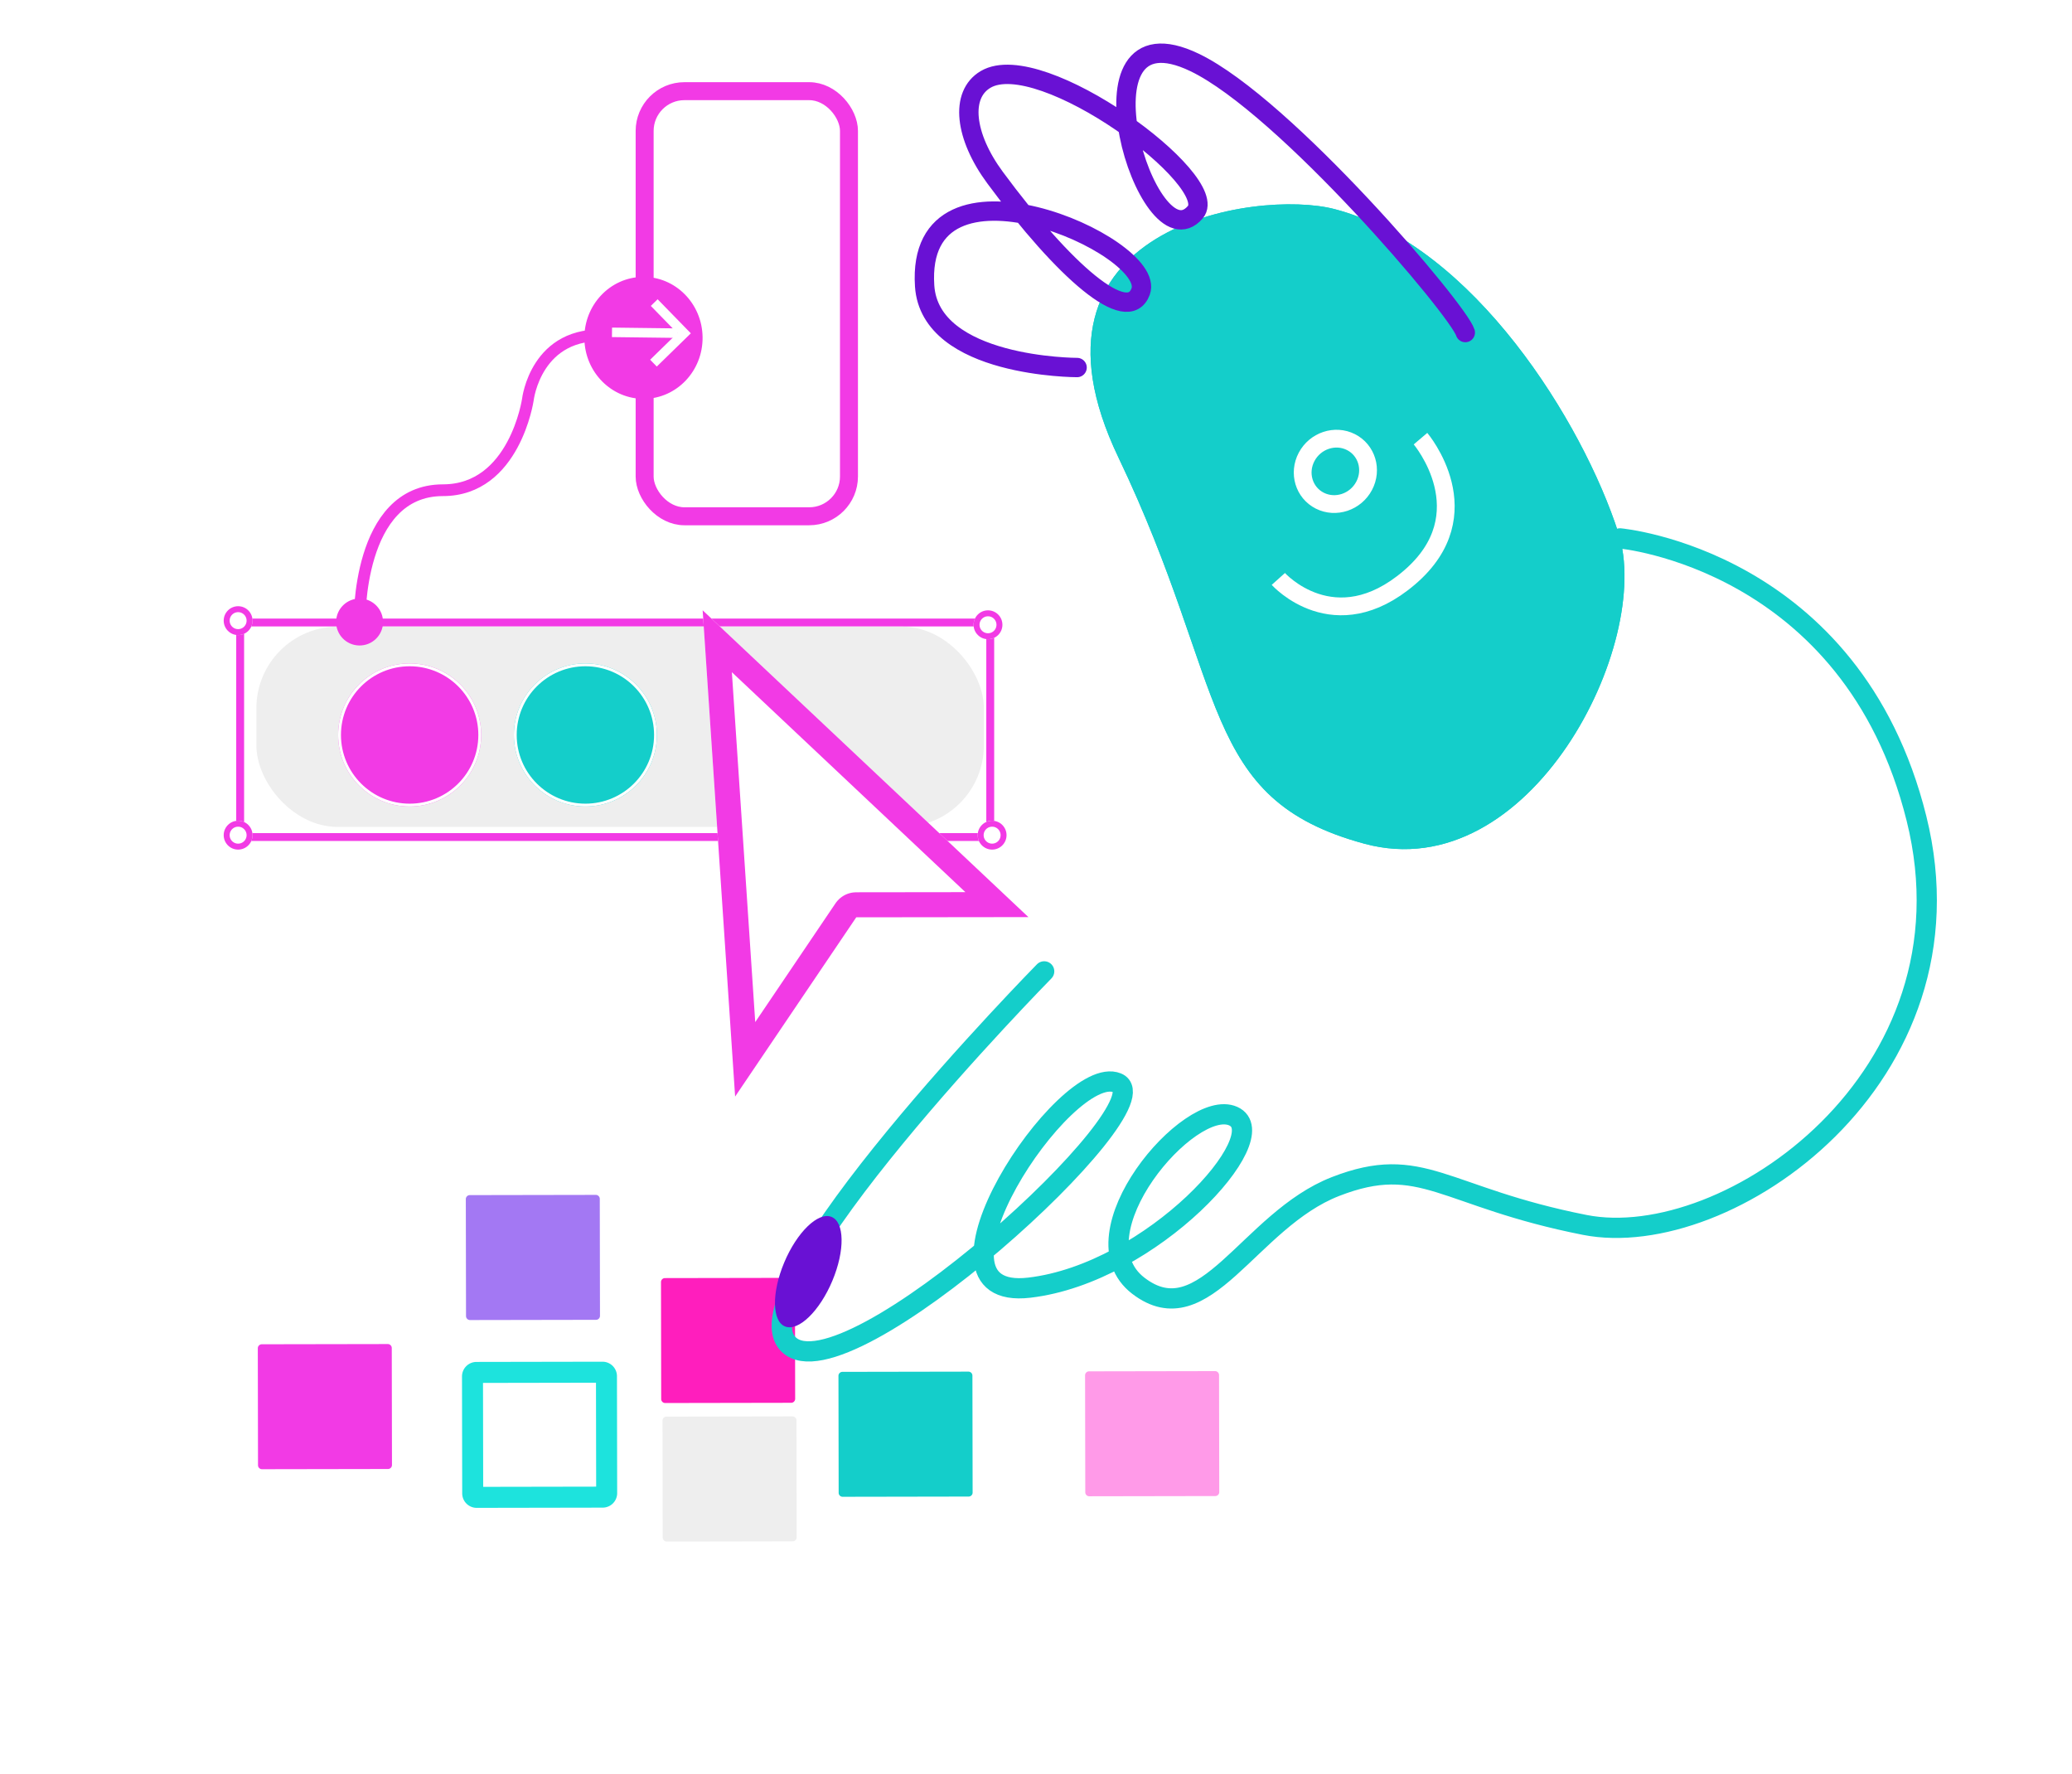 <svg xmlns="http://www.w3.org/2000/svg" xmlns:xlink="http://www.w3.org/1999/xlink" fill="none" version="1.1" viewBox="0 0 507 434">
  <defs>
    <clipPath id="a" class="frame-clip frame-clip-def">
      <rect width="507" height="434" x="0" y="0" rx="0" ry="0"/>
    </clipPath>
  </defs>
  <g class="frame-container-wrapper">
    <g class="frame-container-blur">
      <g fill="none" class="frame-container-shadows" clip-path="url(#a)">
        <g class="fills">
          <rect width="507" height="434" x="0" y="0" class="frame-background" rx="0" ry="0"/>
        </g>
        <g class="frame-children">
          <g rx="0" ry="0">
            <rect width="185.466" height="54.413" x="57.8" y="151.326" class="fills" rx="0" ry="0" transform="matrix(-1 0 0 1 301.067 0)"/>
            <g class="strokes">
              <g class="inner-stroke-shape" transform="matrix(-1 0 0 1 301.067 0)">
                <defs>
                  <clipPath id="c">
                    <use href="#b"/>
                  </clipPath>
                  <rect id="b" width="185.466" height="54.413" x="57.8" y="151.326" fill="none" stroke="#f23ae5" stroke-opacity="1" stroke-width="3.858" rx="0" ry="0"/>
                </defs>
                <use clip-path="url('#c')" href="#b"/>
              </g>
            </g>
            <ellipse cx="58.267" cy="151.835" fill="#fff" fill-opacity="1" class="fills" rx="3.529" ry="3.532" transform="matrix(-1 0 0 1 116.533 0)"/>
            <g class="strokes">
              <g class="inner-stroke-shape" transform="matrix(-1 0 0 1 116.533 0)">
                <defs>
                  <clipPath id="e">
                    <use href="#d"/>
                  </clipPath>
                  <ellipse id="d" cx="58.267" cy="151.835" fill="none" stroke="#f23ae5" stroke-opacity="1" stroke-width="2.913" rx="3.529" ry="3.532"/>
                </defs>
                <use clip-path="url('#e')" href="#d"/>
              </g>
            </g>
            <ellipse cx="58.267" cy="204.315" fill="#fff" fill-opacity="1" class="fills" rx="3.529" ry="3.532" transform="matrix(-1 0 0 1 116.533 0)"/>
            <g class="strokes">
              <g class="inner-stroke-shape" transform="matrix(-1 0 0 1 116.533 0)">
                <defs>
                  <clipPath id="g">
                    <use href="#f"/>
                  </clipPath>
                  <ellipse id="f" cx="58.267" cy="204.315" fill="none" stroke="#f23ae5" stroke-opacity="1" stroke-width="2.913" rx="3.529" ry="3.532"/>
                </defs>
                <use clip-path="url('#g')" href="#f"/>
              </g>
            </g>
            <ellipse cx="241.754" cy="152.844" fill="#fff" fill-opacity="1" class="fills" rx="3.529" ry="3.532" transform="matrix(-1 0 0 1 483.508 0)"/>
            <g class="strokes">
              <g class="inner-stroke-shape" transform="matrix(-1 0 0 1 483.508 0)">
                <defs>
                  <clipPath id="i">
                    <use href="#h"/>
                  </clipPath>
                  <ellipse id="h" cx="241.754" cy="152.844" fill="none" stroke="#f23ae5" stroke-opacity="1" stroke-width="2.913" rx="3.529" ry="3.532"/>
                </defs>
                <use clip-path="url('#i')" href="#h"/>
              </g>
            </g>
            <ellipse cx="242.762" cy="204.315" fill="#fff" fill-opacity="1" class="fills" rx="3.529" ry="3.532" transform="matrix(-1 0 0 1 485.524 0)"/>
            <g class="strokes">
              <g class="inner-stroke-shape" transform="matrix(-1 0 0 1 485.524 0)">
                <defs>
                  <clipPath id="k">
                    <use href="#j"/>
                  </clipPath>
                  <ellipse id="j" cx="242.762" cy="204.315" fill="none" stroke="#f23ae5" stroke-opacity="1" stroke-width="2.913" rx="3.529" ry="3.532"/>
                </defs>
                <use clip-path="url('#k')" href="#j"/>
              </g>
            </g>
          </g>
          <rect width="50" height="104" x="157.738" y="22.303" class="fills" rx="9.734" ry="9.734"/>
          <g class="strokes">
            <rect width="50" height="104" x="157.738" y="22.303" fill="none" stroke="#f23ae5" stroke-opacity="1" stroke-width="4.398" class="stroke-shape" rx="9.734" ry="9.734"/>
          </g>
          <defs>
            <filter id="l" width="1.505" height="2.835" x="-.253" y="-.918" color-interpolation-filters="sRGB" filterUnits="objectBoundingBox">
              <feFlood flood-opacity="0" result="BackgroundImageFix"/>
              <feColorMatrix in="SourceAlpha" type="matrix" values="0 0 0 0 0 0 0 0 0 0 0 0 0 0 0 0 0 0 127 0"/>
              <feOffset dx="0" dy="0"/>
              <feGaussianBlur stdDeviation="4.983"/>
              <feColorMatrix type="matrix" values="0 0 0 0 0 0 0 0 0 0 0 0 0 0 0 0 0 0 0.14 0"/>
              <feBlend in2="BackgroundImageFix" mode="normal" result="filter_c58facc9-97ab-8059-8005-9bf7a10b580c"/>
              <feBlend in="SourceGraphic" in2="filter_c58facc9-97ab-8059-8005-9bf7a10b580c" mode="normal" result="shape"/>
            </filter>
          </defs>
          <rect width="178" height="49" x="62.738" y="153.303" fill="#eee" fill-opacity="1" class="fills" filter="url(#l)" rx="19.933" ry="19.933"/>
          <g class="frame-container-wrapper">
            <g class="frame-container-blur">
              <g fill="none" class="frame-container-shadows">
                <g class="fills">
                  <rect width="100" height="60" x="60.738" y="74.303" class="frame-background" rx="0" ry="0" transform="matrix(1 0 0 -1 0 208.605)"/>
                </g>
                <g class="frame-children" rx="0" ry="0">
                  <rect width="100.435" height="59.74" x="60.521" y="74.433" class="fills" rx="0" ry="0" transform="matrix(.021 -1 -1 -.021 212.68 217.237)"/>
                  <path fill="#f23ae5" fill-opacity="1" d="M157.645 97.572c7.98-.1 14.375-6.866 14.27-15.1-.106-8.232-6.671-14.835-14.653-14.735-7.98.1-14.375 6.866-14.27 15.1.106 8.232 6.672 14.835 14.653 14.735m5.286-6.34" class="fills"/>
                  <path d="M87.986 152.17s-.675-32.243 20.4-32.243c17.533 0 20.78-22.173 20.78-22.173s1.947-16.957 19.48-15.653" class="fills"/>
                  <g class="strokes">
                    <g class="stroke-shape">
                      <defs>
                        <marker id="n" fill="#f23ae5" fill-opacity="1" markerHeight="4" markerWidth="4" orient="auto-start-reverse" refX="3" refY="3" viewBox="0 0 6 6">
                          <circle cx="3" cy="3" r="3"/>
                        </marker>
                        <marker id="m" fill="#f23ae5" fill-opacity="1" markerHeight="6" markerWidth="6" orient="auto-start-reverse" refX="3" refY="3" viewBox="0 0 6 6">
                          <path d="M3 2.5h.5v1H3z"/>
                        </marker>
                      </defs>
                      <path fill="none" stroke="#f23ae5" stroke-opacity="1" stroke-width="2.871" marker-end="url(#m)" marker-start="url(#n)" d="M87.986 152.17s-.675-32.243 20.4-32.243c17.533 0 20.78-22.173 20.78-22.173s1.947-16.957 19.48-15.653"/>
                    </g>
                  </g>
                </g>
              </g>
            </g>
          </g>
          <path d="m149.75 81.303 16 .2" class="fills"/>
          <g class="strokes">
            <g class="stroke-shape">
              <defs>
                <marker id="p" fill="#fff" fill-opacity="1" markerHeight="8.5" markerWidth="8.5" orient="auto-start-reverse" refX="2" refY="3" viewBox="0 0 3 6">
                  <path d="M.5.5 3 3 .5 5.5 0 5l2-2-2-2z"/>
                </marker>
              </defs>
              <path fill="none" stroke="#fff" stroke-opacity="1" stroke-width="2.324" marker-end="url(#p)" d="m149.75 81.303 16 .2"/>
            </g>
          </g>
          <path fill="#fff" fill-rule="nonzero" d="m171.933 149.303 7.945 118.96 29.64-43.851 42.124-.051z" class="fills" clip-rule="evenodd"/>
          <g fill-rule="nonzero" stroke-linejoin="round" stroke-miterlimit="10" class="strokes" clip-rule="evenodd">
            <g class="inner-stroke-shape">
              <defs>
                <clipPath id="r">
                  <use href="#q"/>
                </clipPath>
                <path id="q" fill="none" stroke="#f23ae5" stroke-opacity="1" stroke-width="12.248" d="m171.933 149.303 7.945 118.96 29.64-43.851 42.124-.051z"/>
              </defs>
              <use clip-path="url('#r')" href="#q"/>
            </g>
          </g>
          <g rx="0" ry="0">
            <g fill="#000" rx="0" ry="0">
              <g fill="#000" rx="0" ry="0">
                <path fill="#f23ae5" fill-opacity="1" d="M63.083 329.846a.977.977 0 0 1 .971-.983l30.833-.054a.977.977 0 0 1 .976.979l.05 28.603a.976.976 0 0 1-.972.983l-30.833.054a.976.976 0 0 1-.975-.979z" class="fills"/>
                <path fill="#ff9ae8" fill-opacity="1" fill-rule="nonzero" d="M265.509 336.467a.98.98 0 0 1 .972-.982l30.833-.055c.538 0 .975.438.976.979l.05 28.605a.975.975 0 0 1-.972.98l-30.833.055a.977.977 0 0 1-.976-.977z" class="fills" clip-rule="evenodd"/>
                <path fill="none" d="M115.616 336.732a.977.977 0 0 1 .973-.982l30.833-.055a.977.977 0 0 1 .975.979l.05 28.605a.975.975 0 0 1-.971.98l-30.833.055a.976.976 0 0 1-.977-.977z" class="fills" clip-rule="evenodd"/>
                <g fill="none" fill-rule="nonzero" stroke-linejoin="round" stroke-miterlimit="10" class="strokes" clip-rule="evenodd">
                  <path fill="none" stroke="#1de3dd" stroke-opacity="1" stroke-width="5.136" d="M115.616 336.732a.977.977 0 0 1 .973-.982l30.833-.055a.977.977 0 0 1 .975.979l.05 28.605a.975.975 0 0 1-.971.98l-30.833.055a.976.976 0 0 1-.977-.977z" class="stroke-shape"/>
                </g>
                <path fill="#eee" fill-opacity="1" d="M162.11 347.543a.98.98 0 0 1 .972-.982l30.833-.054a.977.977 0 0 1 .975.979l.05 28.605a.976.976 0 0 1-.971.98l-30.834.055a.976.976 0 0 1-.976-.977z" class="fills"/>
                <path fill="#14ceca" fill-opacity="1" fill-rule="nonzero" d="M205.162 336.593a.977.977 0 0 1 .972-.982l30.833-.055a.977.977 0 0 1 .975.979l.05 28.605a.975.975 0 0 1-.971.98l-30.833.055a.976.976 0 0 1-.976-.977z" class="fills" clip-rule="evenodd"/>
                <path fill="#ff1ebd" fill-opacity="1" d="M161.739 313.653c0-.542.434-.98.97-.982l30.834-.054a.976.976 0 0 1 .976.978l.05 28.604a.977.977 0 0 1-.973.982l-30.833.055a.977.977 0 0 1-.974-.979z" class="fills"/>
                <path fill="#a378f3" fill-opacity="1" fill-rule="nonzero" d="M113.981 293.353a.976.976 0 0 1 .973-.98l30.833-.055a.975.975 0 0 1 .974.977l.05 28.606a.974.974 0 0 1-.97.98l-30.834.055a.976.976 0 0 1-.976-.977z" class="fills" clip-rule="evenodd"/>
              </g>
              <path fill="none" d="M255.503 237.634s-76.486 77.804-62.512 91.302c13.972 13.498 93.087-58.88 80.37-64.038-12.717-5.159-51.584 53.625-21.515 50.119 30.068-3.507 60.508-37.236 49.91-41.966-10.6-4.731-39.437 29.017-23.226 41.486 16.213 12.47 27.082-16.021 48.248-24.261 21.164-8.241 26.267 2.544 61.012 9.39 34.747 6.847 96.94-36.005 81.156-99.44-15.784-63.437-72.554-68.517-72.554-68.517" class="fills" clip-rule="evenodd"/>
              <g fill="none" fill-rule="nonzero" stroke-linejoin="round" stroke-miterlimit="10" class="strokes" clip-rule="evenodd">
                <path fill="none" stroke="#14ceca" stroke-linecap="round" stroke-opacity="1" stroke-width="4.949" d="M255.503 237.634s-76.486 77.804-62.512 91.302c13.972 13.498 93.087-58.88 80.37-64.038-12.717-5.159-51.584 53.625-21.515 50.119 30.068-3.507 60.508-37.236 49.91-41.966-10.6-4.731-39.437 29.017-23.226 41.486 16.213 12.47 27.082-16.021 48.248-24.261 21.164-8.241 26.267 2.544 61.012 9.39 34.747 6.847 96.94-36.005 81.156-99.44-15.784-63.437-72.554-68.517-72.554-68.517" class="stroke-shape"/>
              </g>
              <path fill="#6911d4" fill-opacity="1" d="M191.888 308.864c3.112-7.411 8.272-12.418 11.526-11.182s3.367 8.246.255 15.657c-3.113 7.413-8.275 12.42-11.527 11.183-3.253-1.236-3.367-8.245-.254-15.658" class="fills"/>
            </g>
            <path fill="#14ceca" fill-opacity="1" d="M326.537 51.15c-19.111-4.98-79.897 4.272-52.882 60.733s19.707 83.574 60.23 94.53c40.522 10.955 70.803-49.084 62.119-76.05-8.683-26.967-35.48-70.357-69.467-79.214" class="fills"/>
            <g class="strokes">
              <g class="inner-stroke-shape">
                <defs>
                  <clipPath id="t">
                    <use href="#s"/>
                  </clipPath>
                  <path id="s" fill="none" stroke="#14ceca" stroke-opacity="1" stroke-width="9.743" d="M326.537 51.15c-19.111-4.98-79.897 4.272-52.882 60.733s19.707 83.574 60.23 94.53c40.522 10.955 70.803-49.084 62.119-76.05-8.683-26.967-35.48-70.357-69.467-79.214"/>
                </defs>
                <use clip-path="url('#t')" href="#s"/>
              </g>
            </g>
            <path d="M358.549 81.357c-1.692-5.505-44.086-55.398-66.21-66.063-31.29-15.083-11.52 50.213.136 36.617 6.537-7.625-37.79-40.443-51.301-32.485-6.343 3.736-5.143 13.934 2.305 24.017 17.005 23.022 32.464 36.45 35.629 27.875 4.13-11.19-55.21-37.294-52.857-1.372 1.31 19.99 37.307 19.968 37.307 19.968" class="fills"/>
            <g class="strokes">
              <path fill="none" stroke="#6911d4" stroke-linecap="round" stroke-opacity="1" stroke-width="4.735" d="M358.549 81.357c-1.692-5.505-44.086-55.398-66.21-66.063-31.29-15.083-11.52 50.213.136 36.617 6.537-7.625-37.79-40.443-51.301-32.485-6.343 3.736-5.143 13.934 2.305 24.017 17.005 23.022 32.464 36.45 35.629 27.875 4.13-11.19-55.21-37.294-52.857-1.372 1.31 19.99 37.307 19.968 37.307 19.968" class="stroke-shape"/>
            </g>
          </g>
          <path fill="none" d="M312.798 141.633s13.741 15.322 32.056-.323c18.313-15.646 2.73-33.996 2.73-33.996" class="fills" clip-rule="evenodd"/>
          <g fill="none" fill-rule="nonzero" stroke-linejoin="round" stroke-miterlimit="10" class="strokes" clip-rule="evenodd">
            <path fill="none" stroke="#fff" stroke-opacity="1" stroke-width="4.35" d="M312.798 141.633s13.741 15.322 32.056-.323c18.313-15.646 2.73-33.996 2.73-33.996" class="stroke-shape"/>
          </g>
          <path fill="none" d="M322.944 122.484c-3.885-1.962-5.328-6.761-3.225-10.72 2.102-3.958 6.956-5.576 10.84-3.614 3.885 1.962 5.33 6.761 3.226 10.72-2.103 3.957-6.957 5.575-10.841 3.614" class="fills" clip-rule="evenodd"/>
          <g fill="none" fill-rule="nonzero" stroke-linejoin="round" stroke-miterlimit="10" class="strokes" clip-rule="evenodd">
            <path fill="none" stroke="#fff" stroke-opacity="1" stroke-width="4.35" d="M322.944 122.484c-3.885-1.962-5.328-6.761-3.225-10.72 2.102-3.958 6.956-5.576 10.84-3.614 3.885 1.962 5.33 6.761 3.226 10.72-2.103 3.957-6.957 5.575-10.841 3.614Z" class="stroke-shape"/>
          </g>
          <defs>
            <filter id="u" width="2.785" height="2.785" x="-.893" y="-.893" color-interpolation-filters="sRGB" filterUnits="objectBoundingBox">
              <feFlood flood-opacity="0" result="BackgroundImageFix"/>
              <feColorMatrix in="SourceAlpha" type="matrix" values="0 0 0 0 0 0 0 0 0 0 0 0 0 0 0 0 0 0 127 0"/>
              <feOffset dx="0" dy="0"/>
              <feGaussianBlur stdDeviation="2.62"/>
              <feColorMatrix type="matrix" values="0 0 0 0 0 0 0 0 0 0 0 0 0 0 0 0 0 0 0.2 0"/>
              <feBlend in2="BackgroundImageFix" mode="normal" result="filter_c58facc9-97ab-8059-8005-9bfb232ebf55"/>
              <feBlend in="SourceGraphic" in2="filter_c58facc9-97ab-8059-8005-9bfb232ebf55" mode="normal" result="shape"/>
            </filter>
          </defs>
          <circle cx="100.238" cy="179.803" r="17.5" fill="#f23ae5" fill-opacity="1" class="fills" filter="url(#u)"/>
          <g class="strokes">
            <g class="inner-stroke-shape">
              <defs>
                <clipPath id="w">
                  <use href="#v"/>
                </clipPath>
                <circle id="v" cx="100.238" cy="179.803" r="17.5" fill="none" stroke="#fff" stroke-opacity="1" stroke-width="1.387"/>
              </defs>
              <use clip-path="url('#w')" href="#v"/>
            </g>
          </g>
          <defs>
            <filter id="x" width="2.785" height="2.785" x="-.893" y="-.893" color-interpolation-filters="sRGB" filterUnits="objectBoundingBox">
              <feFlood flood-opacity="0" result="BackgroundImageFix"/>
              <feColorMatrix in="SourceAlpha" type="matrix" values="0 0 0 0 0 0 0 0 0 0 0 0 0 0 0 0 0 0 127 0"/>
              <feOffset dx="0" dy="0"/>
              <feGaussianBlur stdDeviation="2.62"/>
              <feColorMatrix type="matrix" values="0 0 0 0 0 0 0 0 0 0 0 0 0 0 0 0 0 0 0.2 0"/>
              <feBlend in2="BackgroundImageFix" mode="normal" result="filter_c58facc9-97ab-8059-8005-9bfb232ebf55"/>
              <feBlend in="SourceGraphic" in2="filter_c58facc9-97ab-8059-8005-9bfb232ebf55" mode="normal" result="shape"/>
            </filter>
          </defs>
          <circle cx="143.238" cy="179.803" r="17.5" fill="#14ceca" fill-opacity="1" class="fills" filter="url(#x)"/>
          <g class="strokes">
            <g class="inner-stroke-shape">
              <defs>
                <clipPath id="z">
                  <use href="#y"/>
                </clipPath>
                <circle id="y" cx="143.238" cy="179.803" r="17.5" fill="none" stroke="#fff" stroke-opacity="1" stroke-width="1.387"/>
              </defs>
              <use clip-path="url('#z')" href="#y"/>
            </g>
          </g>
        </g>
      </g>
    </g>
  </g>
</svg>
